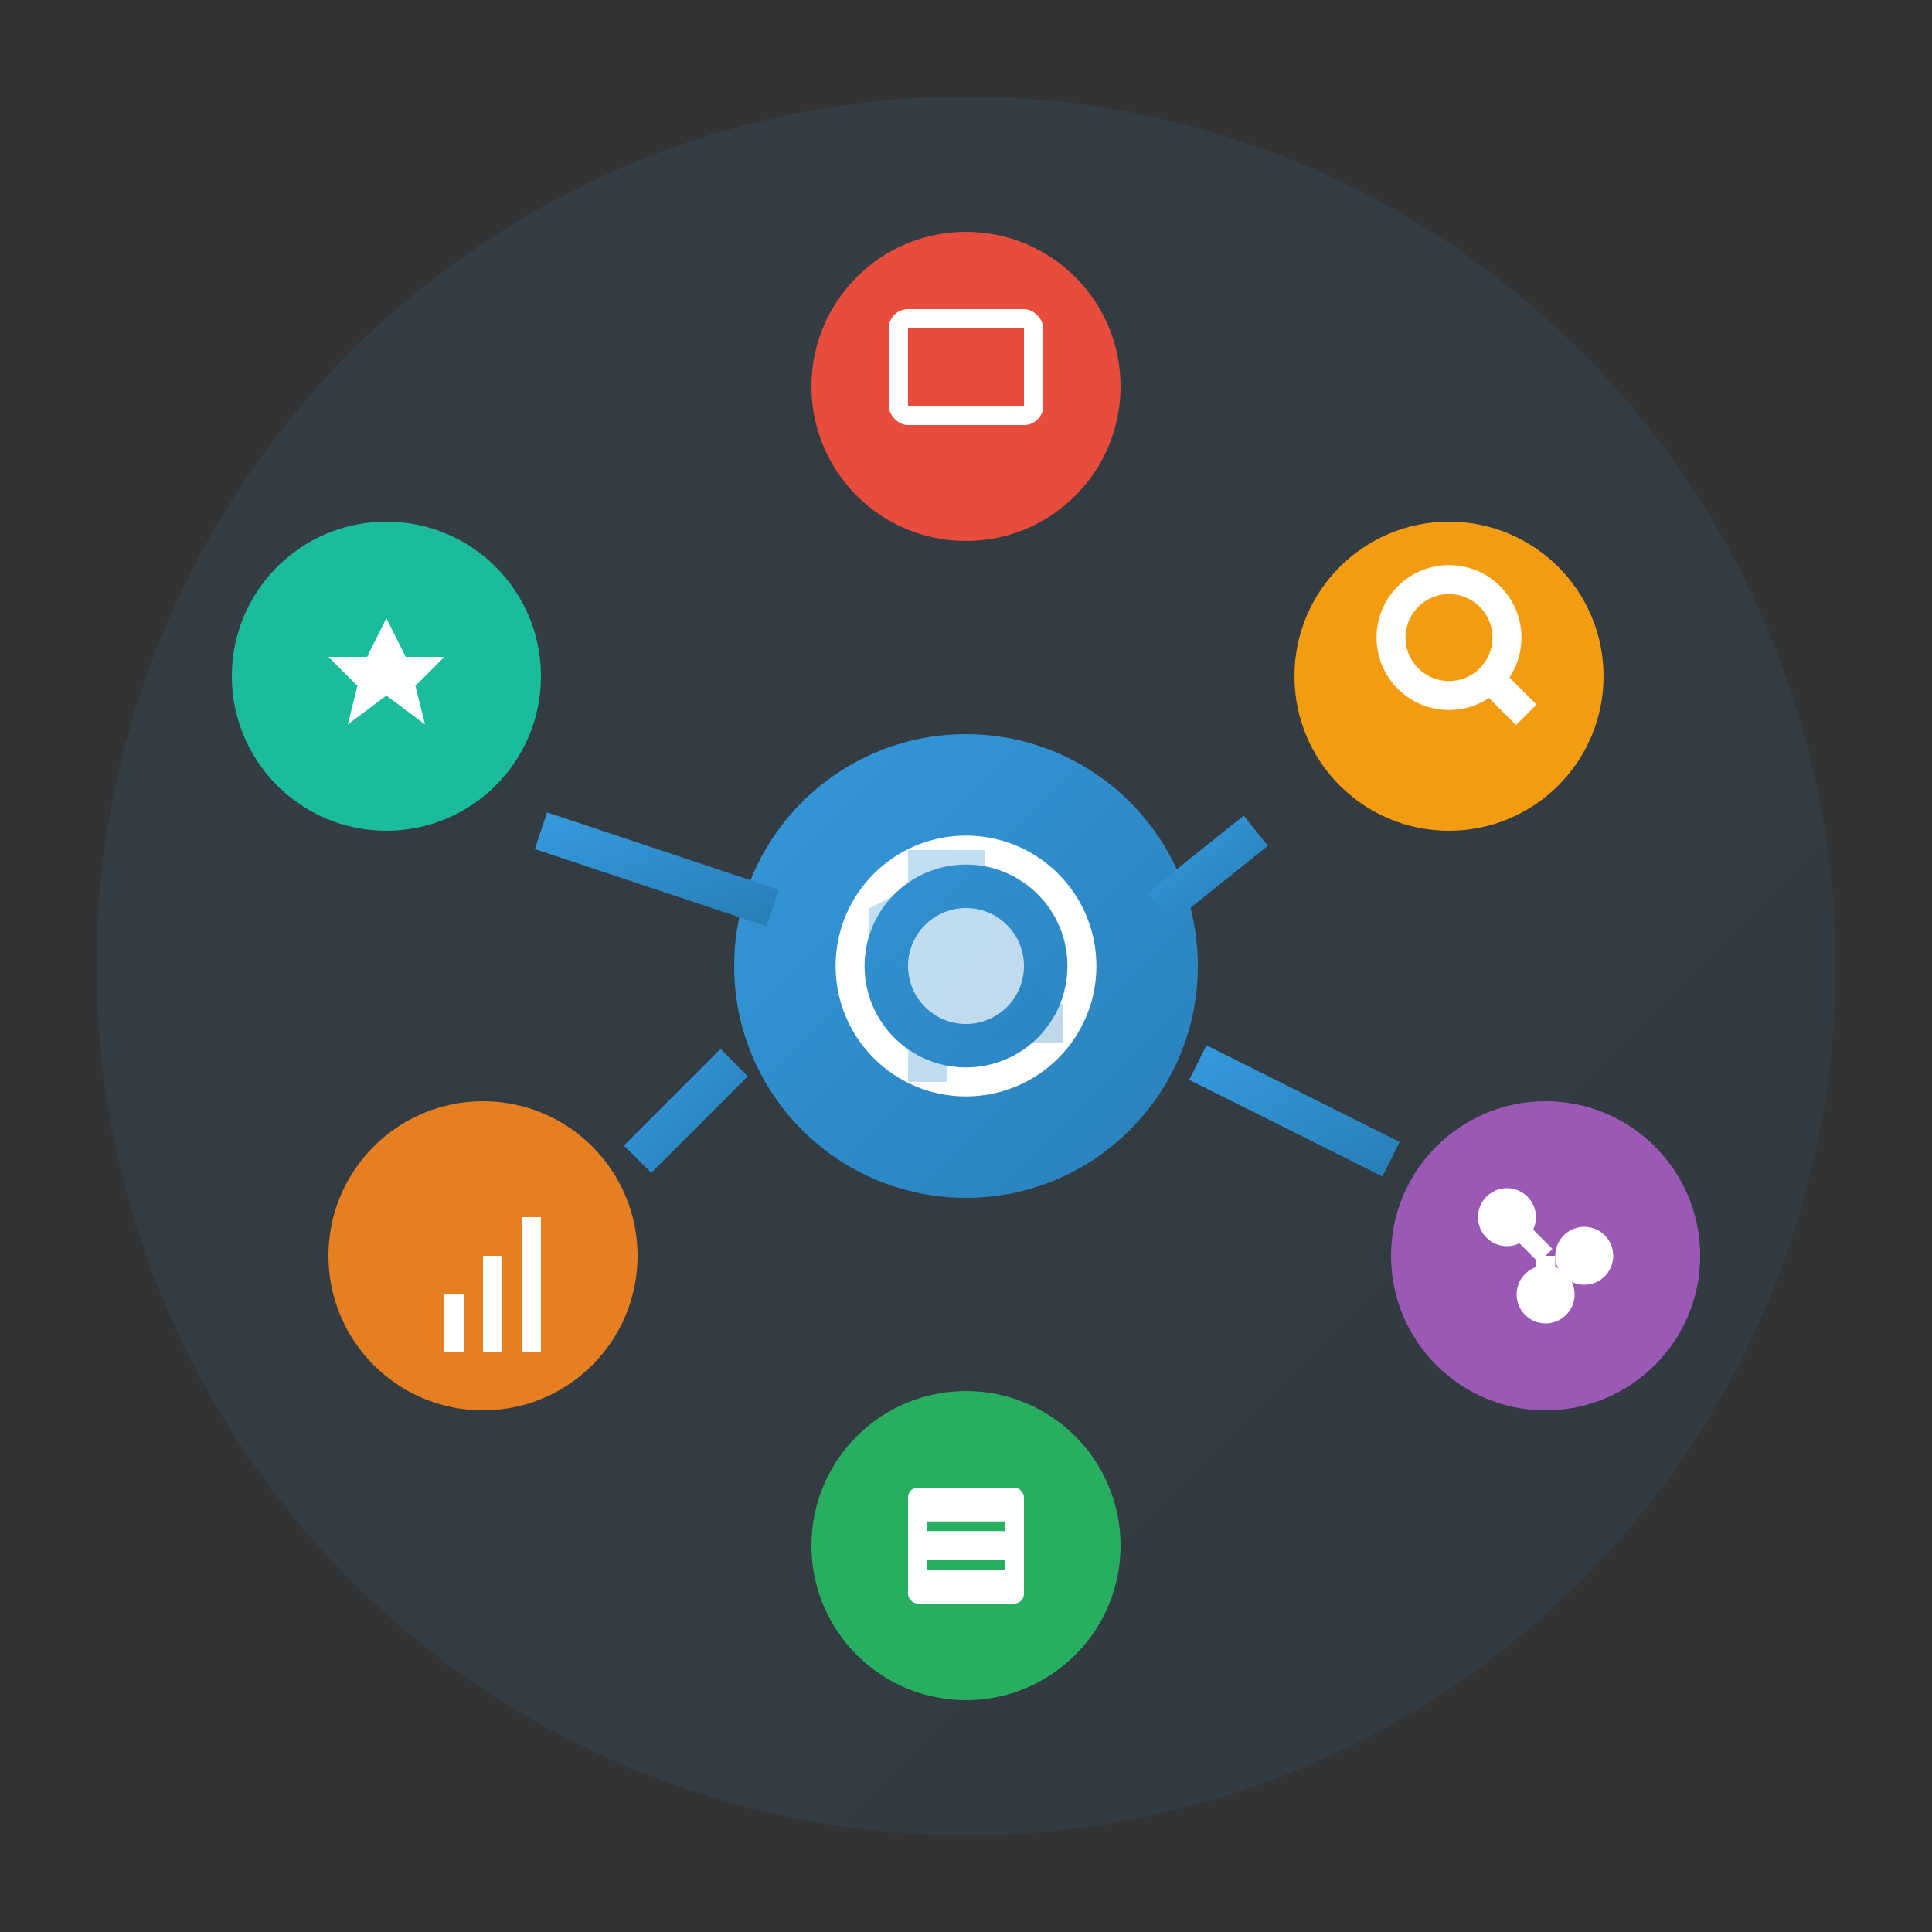 <svg xmlns="http://www.w3.org/2000/svg" viewBox="0 0 100 100" width="100" height="100">
  <rect x="0" y="0" width="100" height="100" fill="#333333" stroke="none"/>
  <defs>
    <linearGradient id="serviceGradient" x1="0%" y1="0%" x2="100%" y2="100%">
      <stop offset="0%" style="stop-color:#3498db;stop-opacity:1" />
      <stop offset="100%" style="stop-color:#2980b9;stop-opacity:1" />
    </linearGradient>
  </defs>
  
  <!-- Background Circle -->
  <circle cx="50" cy="50" r="45" fill="url(#serviceGradient)" opacity="0.1"/>
  
  <!-- Central Hub -->
  <circle cx="50" cy="50" r="12" fill="url(#serviceGradient)"/>
  
  <!-- Service Nodes -->
  <!-- Digital Marketing -->
  <circle cx="50" cy="20" r="8" fill="#e74c3c"/>
  <line x1="50" y1="32" x2="50" y2="38" stroke="url(#serviceGradient)" stroke-width="2"/>
  
  <!-- SEO -->
  <circle cx="75" cy="35" r="8" fill="#f39c12"/>
  <line x1="65" y1="43" x2="60" y2="47" stroke="url(#serviceGradient)" stroke-width="2"/>
  
  <!-- Social Media -->
  <circle cx="80" cy="65" r="8" fill="#9b59b6"/>
  <line x1="72" y1="60" x2="62" y2="55" stroke="url(#serviceGradient)" stroke-width="2"/>
  
  <!-- Content Marketing -->
  <circle cx="50" cy="80" r="8" fill="#27ae60"/>
  <line x1="50" y1="68" x2="50" y2="62" stroke="url(#serviceGradient)" stroke-width="2"/>
  
  <!-- Analytics -->
  <circle cx="25" cy="65" r="8" fill="#e67e22"/>
  <line x1="33" y1="60" x2="38" y2="55" stroke="url(#serviceGradient)" stroke-width="2"/>
  
  <!-- Branding -->
  <circle cx="20" cy="35" r="8" fill="#1abc9c"/>
  <line x1="28" y1="43" x2="40" y2="47" stroke="url(#serviceGradient)" stroke-width="2"/>
  
  <!-- Icons inside nodes -->
  <!-- Digital Marketing - Computer -->
  <rect x="46" y="16" width="8" height="6" fill="white" rx="1"/>
  <rect x="47" y="17" width="6" height="4" fill="#e74c3c"/>
  
  <!-- SEO - Magnifying Glass -->
  <circle cx="75" cy="33" r="3" fill="none" stroke="white" stroke-width="1.5"/>
  <line x1="77" y1="35" x2="79" y2="37" stroke="white" stroke-width="1.5"/>
  
  <!-- Social Media - Network -->
  <circle cx="78" cy="63" r="1.5" fill="white"/>
  <circle cx="82" cy="65" r="1.5" fill="white"/>
  <circle cx="80" cy="67" r="1.5" fill="white"/>
  <line x1="78" y1="63" x2="80" y2="65" stroke="white" stroke-width="1"/>
  <line x1="80" y1="65" x2="80" y2="67" stroke="white" stroke-width="1"/>
  
  <!-- Content Marketing - Document -->
  <rect x="47" y="77" width="6" height="6" fill="white" rx="0.5"/>
  <line x1="48" y1="79" x2="52" y2="79" stroke="#27ae60" stroke-width="0.5"/>
  <line x1="48" y1="81" x2="52" y2="81" stroke="#27ae60" stroke-width="0.5"/>
  
  <!-- Analytics - Chart -->
  <rect x="23" y="67" width="1" height="3" fill="white"/>
  <rect x="25" y="65" width="1" height="5" fill="white"/>
  <rect x="27" y="63" width="1" height="7" fill="white"/>
  
  <!-- Branding - Star -->
  <path d="M 20 32 L 21 34 L 23 34 L 21.5 35.5 L 22 37.5 L 20 36 L 18 37.5 L 18.5 35.5 L 17 34 L 19 34 Z" fill="white"/>
  
  <!-- Center Icon - Gear -->
  <circle cx="50" cy="50" r="6" fill="none" stroke="white" stroke-width="1.5"/>
  <circle cx="50" cy="50" r="3" fill="white"/>
  <path d="M 47 44 L 47 46 L 45 47 L 45 49 L 47 50 L 47 56 L 49 56 L 49 54 L 55 54 L 55 52 L 53 50 L 53 46 L 51 46 L 51 44 Z" fill="url(#serviceGradient)" opacity="0.3"/>
</svg>
